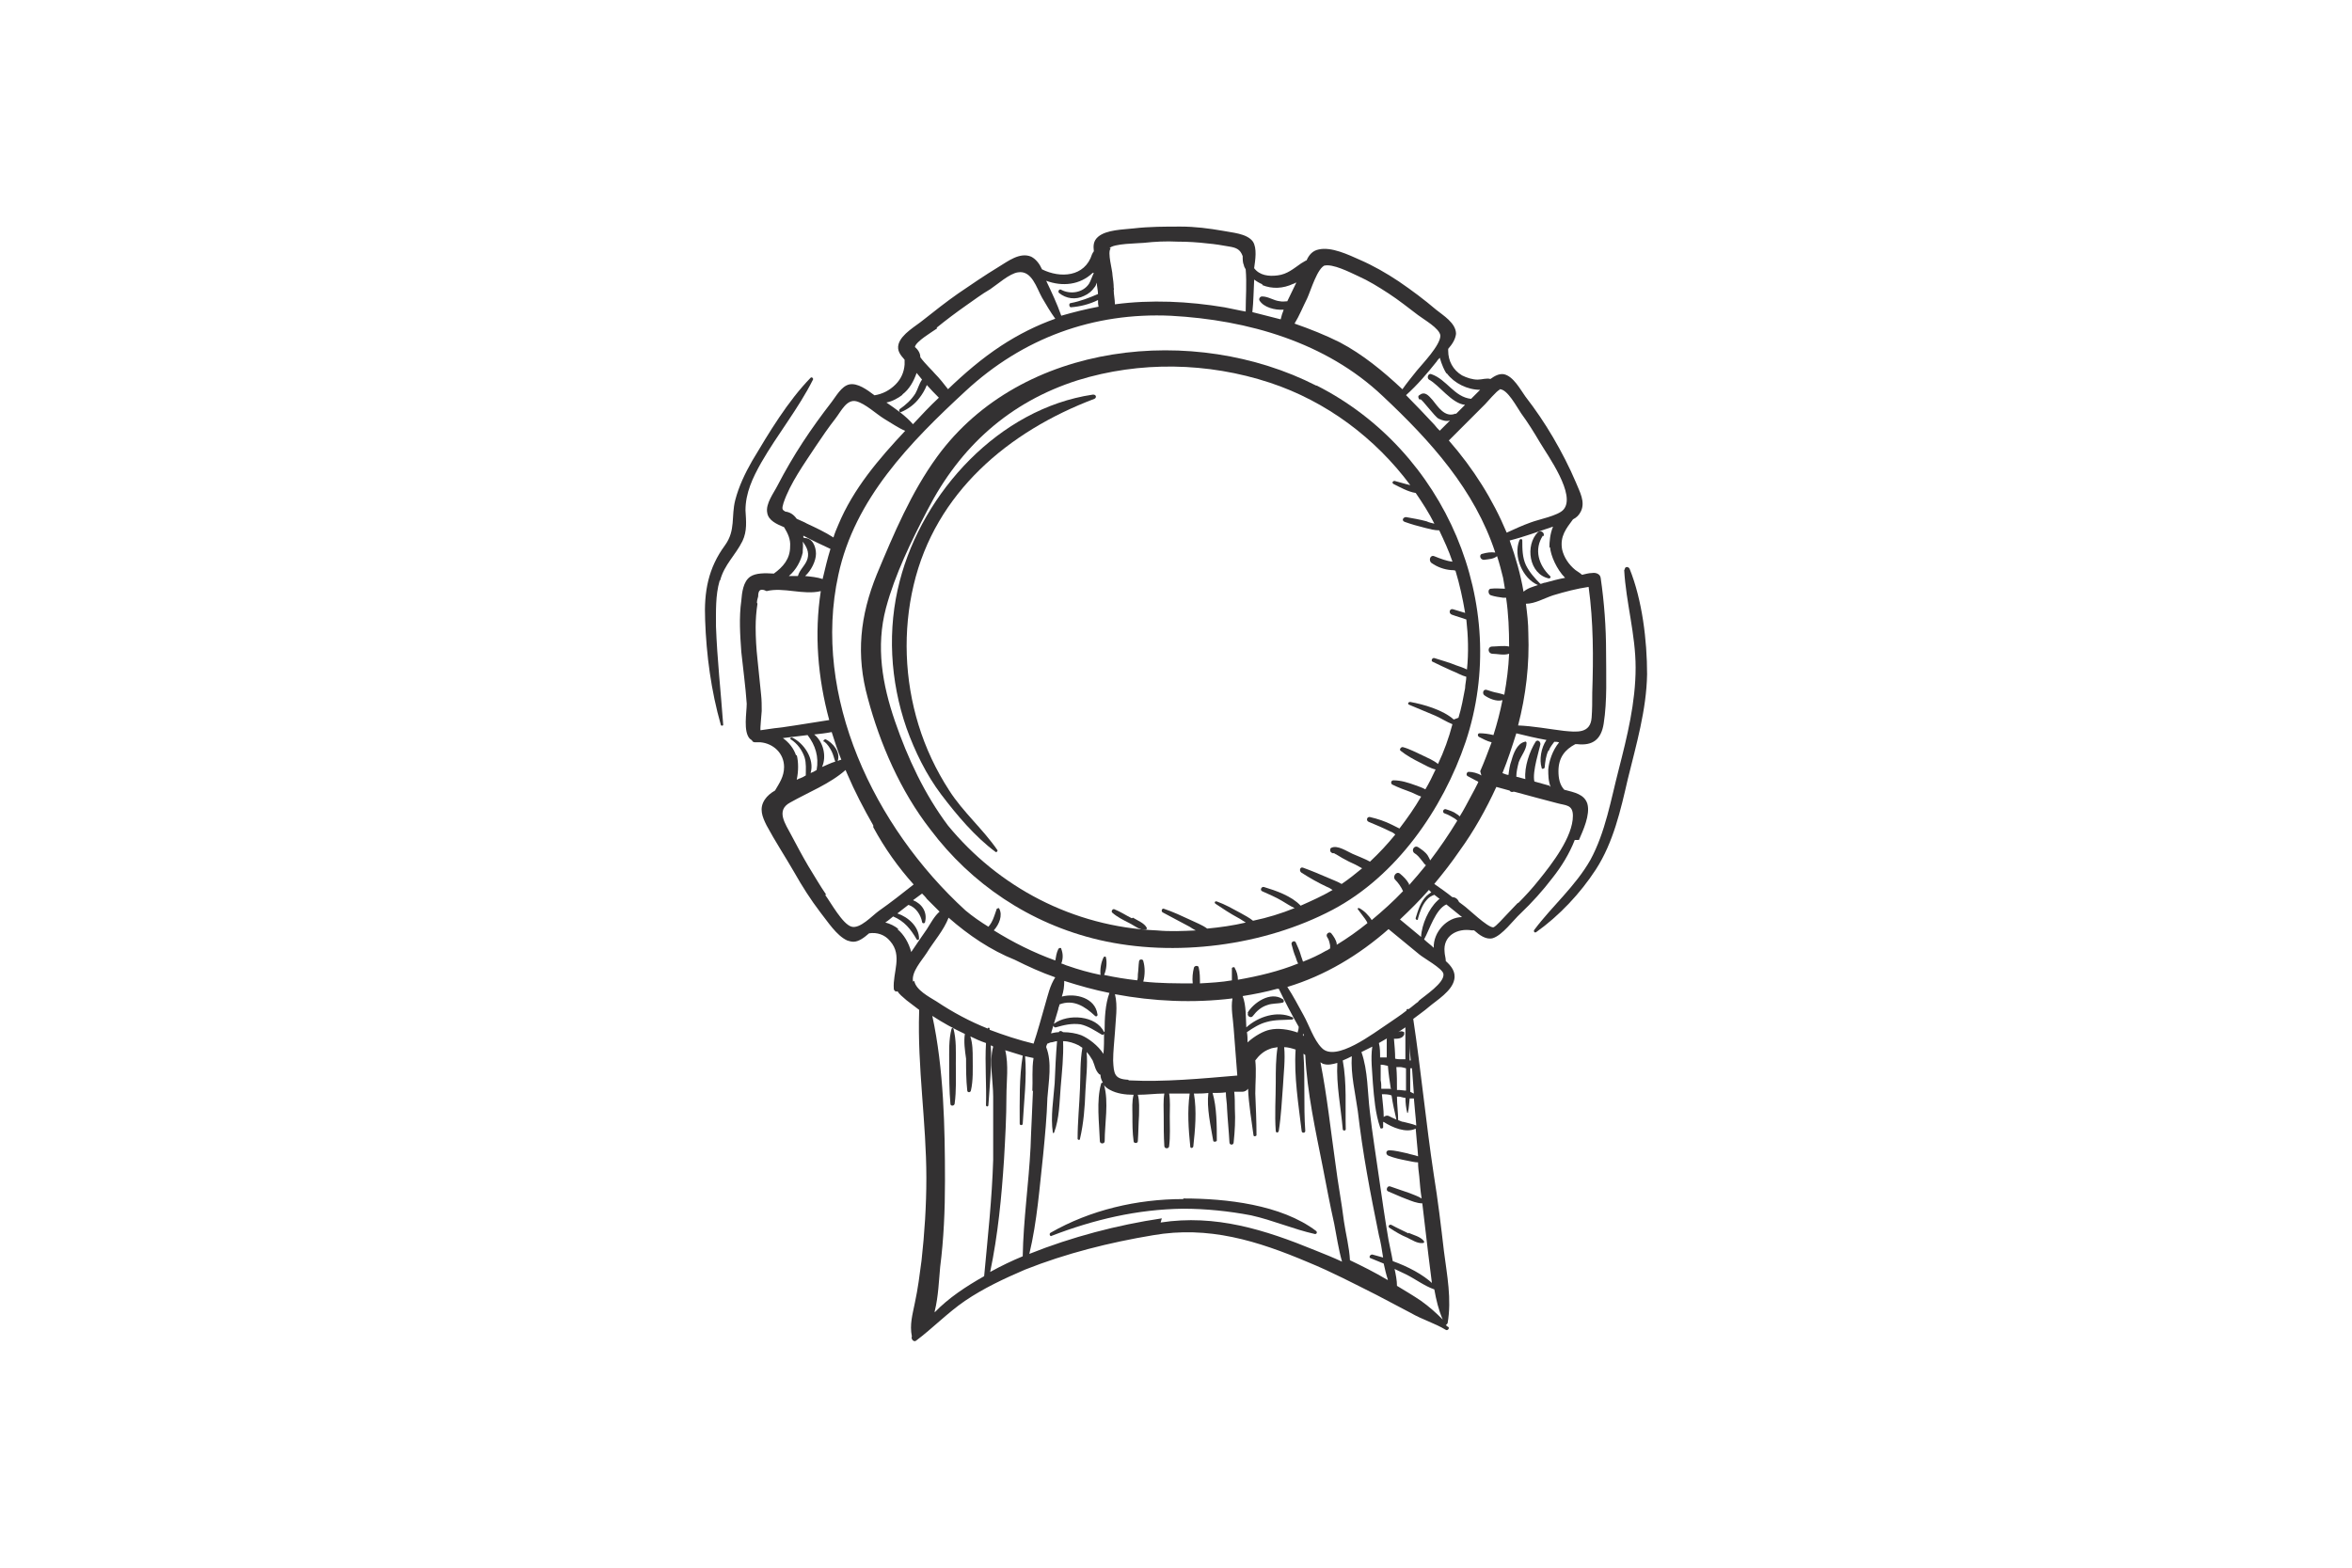 <?xml version="1.0" encoding="UTF-8"?><svg id="a" xmlns="http://www.w3.org/2000/svg" viewBox="0 0 648 432"><defs><style>.b{fill:#333132;}</style></defs><path class="b" d="M362.63,106.26c-33.54-17.1-81.19-12.29-104.44,19.59-7.14,9.8-11.95,21.25-16.6,32.38-4.65,11.46-5.81,22.25-2.49,34.2,3.32,12.45,8.97,25.57,17.27,36.2,11.12,14.78,27.23,25.9,46.49,30.39,20.76,4.82,45.33,1.66,64.26-8.3,17.6-9.3,30.39-27.73,36.69-46.33,12.62-37.86-5.65-80.2-41.01-98.13h-.17,0ZM400.49,198.25c-2.99-2.66-8.3-4.15-11.95-4.82-.66,0-.83.66-.17.83,2.32,1,4.82,1.99,7.14,2.99,1.49.66,2.99,1.66,4.65,2.32-1,3.82-2.32,7.47-3.98,10.96-1.16-1-2.82-1.66-4.15-2.32-1.83-.83-3.65-1.83-5.48-2.32-.5-.17-1.16.66-.66,1,1.66,1.33,3.49,2.32,5.48,3.32,1.33.66,2.66,1.49,4.15,1.83-.83,1.83-1.83,3.82-2.82,5.48-.83-.5-1.99-.83-2.82-1.16-1.83-.66-3.82-1.33-5.98-1.33-.66,0-.83.83-.33,1.16,1.66.83,3.49,1.49,5.31,2.16.83.33,1.66.83,2.66,1.16-1.83,3.15-3.82,5.98-5.98,8.8l-1.99-1c-1.99-1-3.98-1.66-6.14-2.16-.83-.17-1.16,1-.33,1.33,1.99.83,3.98,1.66,5.98,2.66.5.17,1,.5,1.33.83-2.16,2.66-4.48,5.15-6.97,7.47-1.49-.83-3.32-1.49-4.82-2.16s-4.15-2.49-5.81-1.66c-.17,0-.33.33-.33.5,0,.33,0,.5.17.66,0,0,.33.33.5.33h.33c.17,0,.5.33.66.33.5.33,1.16.66,1.66,1,1.16.66,2.49,1.33,3.65,1.83.66.33,1.16.66,1.83,1-1.83,1.49-3.65,2.99-5.65,4.32-1.16-.66-2.49-1.16-3.65-1.66-2.32-1-4.65-1.99-6.97-2.82-.83-.33-1.16.83-.5,1.33,2.32,1.49,4.65,2.82,7.14,3.98.5.17,1,.5,1.49.83-2.82,1.66-5.81,2.99-8.8,4.32-2.49-2.66-6.81-4.15-10.13-5.15-.66-.17-1.16.83-.5,1.16,1.83.83,3.82,1.66,5.48,2.66,1.16.66,2.32,1.49,3.49,1.99-3.65,1.49-7.47,2.66-11.46,3.49-1-.83-2.32-1.49-3.49-2.16-2.16-1.16-4.15-2.32-6.48-3.15-.5-.17-.83.33-.33.66,1.99,1.33,3.98,2.66,6.14,3.82.66.33,1.33.83,2.16,1.33-3.49.83-7.14,1.33-10.63,1.66-1.33-1-3.15-1.66-4.48-2.32-2.49-1.16-4.98-2.32-7.47-3.15-.5-.17-.83.66-.33,1,2.49,1.33,4.98,2.66,7.47,3.98.5.33,1,.66,1.66,1-3.65.17-7.14.33-10.63,0-23.41-1-43.83-12.12-57.62-28.89-6.48-8.63-11.12-18.6-14.61-28.73s-5.31-20.59-2.49-31.22c2.49-9.3,6.97-18.43,11.46-27.06,8.97-17.43,22.58-29.72,41.34-35.7,17.1-5.31,35.86-4.98,52.97.66,15.61,5.15,29.06,15.28,38.69,28.23-1.49-.33-2.99-.83-4.32-1.16-.5,0-.83.5-.33.83,1.66.83,3.98,2.16,6.14,2.49,1.83,2.66,3.65,5.48,5.15,8.47-.66-.17-1.49-.33-2.16-.66-1.83-.5-3.82-.83-5.65-1.16-.83,0-1.33,1-.33,1.33,1.83.66,3.65,1.16,5.65,1.66,1.33.33,2.49.66,3.82.66,1.33,2.82,2.66,5.65,3.65,8.63-1.66-.17-3.32-.83-4.98-1.49-1.16-.5-1.66,1.16-.83,1.83,1.66,1.16,3.49,1.83,5.48,1.99.33,0,.83,0,1.16.17,1.16,3.82,1.99,7.64,2.66,11.62-1.16-.33-2.16-.66-3.32-1-1-.33-1.33,1.16-.33,1.49,1.33.5,2.66.83,3.98,1.33.5,4.48.66,9.13.17,13.78-1-.5-1.99-.83-2.99-1.16-1.99-.83-3.98-1.33-5.98-1.99-.66-.17-1,.83-.5,1,1.66.83,3.49,1.66,5.31,2.49,1.33.5,2.66,1.33,3.98,1.66,0,1-.33,2.16-.33,3.15-.5,2.66-1,5.48-1.83,8.14l-1.33.5h0Z"/><path class="b" d="M435.02,231.46c1.16-2.66,3.15-6.97,2.32-9.96-.83-2.66-3.65-3.15-6.14-3.82h-.17c-1.33-1.33-1.66-3.32-1.66-5.15,0-3.82,1.83-5.98,4.65-7.47h.5c4.32.5,6.64-1.33,7.31-5.65,1-6.31.66-13.28.66-19.76,0-6.81-.5-13.62-1.49-20.42-.17-1.16-1.49-1.49-2.32-1.33-1,0-1.99.33-2.82.5-.5-.5-1.16-.83-1.83-1.33-1.83-1.49-3.15-3.49-3.65-5.65-.66-3.65,1.16-5.81,2.99-8.3,1-.5,1.66-1.16,2.16-2.16,1.33-2.66-.33-5.48-1.33-7.97-1.83-4.32-3.98-8.47-6.31-12.45s-4.82-7.64-7.64-11.29c-1.33-1.83-3.32-5.65-5.98-6.14-1.33-.17-2.49.5-3.65,1.33h0c-1-.33-2.32.17-3.49.17-1.49,0-2.99-.5-4.32-1.16-2.49-1.49-3.82-3.98-3.82-6.81v-.5c1.16-1.33,1.99-2.66,2.16-4.15,0-2.99-3.65-5.15-5.48-6.64-3.32-2.82-6.64-5.31-10.29-7.8-3.49-2.32-6.97-4.32-10.79-5.98-2.99-1.33-7.8-3.65-11.29-2.82-1.66.33-2.66,1.49-3.32,2.99-.5.17-.83.5-1.49.83-2.16,1.49-3.82,2.99-6.48,3.32-2.49.33-4.98,0-6.48-1.99.33-2.32.83-5.48-.33-7.31-1.66-2.32-5.98-2.49-8.3-2.99-3.82-.66-7.64-1.16-11.62-1.16-4.32,0-8.63,0-12.95.5-2.82.33-7.47.33-9.8,2.32-1.33,1.16-1.33,2.49-1.16,3.98-.17.17-.33.5-.5.83-1.99,6.31-8.8,6.64-13.78,4.15-.66-1.49-1.66-2.82-2.99-3.49-3.15-1.33-6.48,1.33-8.97,2.82-3.82,2.32-7.47,4.82-11.12,7.31-3.32,2.32-6.48,4.82-9.63,7.31-1.99,1.66-5.98,3.82-6.81,6.64-.5,1.83.5,2.99,1.66,4.32v1.33c-.17,2.16-1,3.98-2.49,5.48-1.66,1.66-3.65,2.66-5.81,2.99-1.99-1.49-4.65-3.49-6.97-2.99-2.16.5-3.65,3.32-4.82,4.82-2.82,3.65-5.48,7.31-7.97,11.12s-4.82,7.8-6.97,11.95c-1,1.99-3.32,4.98-2.82,7.47.33,2.16,2.66,3.15,4.65,3.98,1,1.66,1.83,3.32,1.66,5.31,0,3.49-1.99,5.65-4.48,7.47-2.49-.17-4.98-.17-6.48.83-1.99,1.33-2.32,4.48-2.49,6.64-.66,4.65-.33,9.46,0,14.11.5,4.82,1.16,9.46,1.49,14.28,0,2.49-1,7.64.83,9.63.17.17.5.33.66.5,0,.33.5.5.83.5h1.49c3.49.33,6.48,2.99,6.48,6.81,0,2.66-1.33,4.48-2.49,6.48-1.16.66-2.16,1.49-2.82,2.49-1.66,2.49-.66,4.82.5,7.14,2.32,4.32,5.15,8.63,7.64,12.95,2.16,3.82,4.48,7.47,7.14,10.96,1.99,2.49,4.48,6.48,7.47,7.8.5.17,1.16.33,1.66.33h0c1.49,0,2.99-1.16,4.32-2.32,2.16-.33,4.32.33,5.81,2.16,3.49,3.98.66,8.63,1,13.12,0,.5.66,1,1,.66h0c.5.83,1.33,1.49,2.49,2.49,1.16.83,2.32,1.83,3.49,2.66v.5c-.5,15.28,1.99,30.55,1.99,45.83,0,7.64-.5,15.28-1.33,22.75-.5,3.82-1,7.8-1.83,11.62-.66,3.32-1.49,5.98-.83,9.3h0c-.33.66.5,1.66,1.16,1.16,4.65-3.49,8.63-7.64,13.45-10.96,5.15-3.49,10.79-6.14,16.6-8.63,11.29-4.48,23.25-7.47,35.2-9.46,15.28-2.66,28.73,1.49,42.84,7.47,6.48,2.66,12.45,5.81,18.76,8.97,3.15,1.66,6.31,3.32,9.46,4.98,3.15,1.83,6.64,2.82,9.63,4.65.5.33,1.16-.5.66-.83-.17,0-.5-.33-.66-.5.17,0,.33-.33.5-.5,1.16-6.64-.17-13.28-1-19.76-.83-7.14-1.66-14.11-2.82-21.25-2.16-14.28-3.49-28.56-5.65-42.84,1.49-1.16,2.99-2.16,4.32-3.32,2.16-1.83,6.31-4.32,6.97-7.47.5-2.16-.83-3.82-2.32-5.15,0-.83-.33-1.83-.33-2.49-.5-4.48,3.49-6.64,7.47-5.98h.66c1.49,1.33,3.32,2.66,5.15,2.16,2.66-.83,5.65-4.98,7.64-6.81,3.15-2.99,6.14-6.31,8.8-9.8,2.49-3.15,4.65-6.64,6.14-10.46h1.16ZM426.89,216.51c-1.33-.33-2.82-.83-4.15-1.16-.66-2.66,1.49-9.13,1.66-10.29,0-.83-.83-1.33-1.33-.66-1.66,2.66-3.15,6.97-2.82,10.29-.83-.17-1.66-.5-2.49-.66,0-1.33.33-2.66.66-3.98.66-1.83,2.16-3.49,2.16-5.31,0-.33-.33-.5-.5-.33-2.16.5-3.15,3.32-3.65,5.15-.5,1.33-.66,2.66-.83,3.98-.5,0-1.16-.33-1.66-.5,1.49-3.65,2.66-7.31,3.82-10.96,2.66.66,5.48,1.33,8.3,1.83-1.49,2.16-1.99,5.48-1.33,7.64,0,.5.66.33.83,0,.17-1.66.33-3.15,1-4.65.17,0,.33-.33.33-.5.33-.66.83-1.33,1.33-1.99.5,0,.83,0,1.33.17-1.83,2.16-2.82,5.31-2.99,7.47,0,1.49,0,3.15.66,4.82l-.33-.33h0ZM408.13,213.69c-1-.66-2.49-1-3.49-1-.5,0-.83.83-.33,1.16.83.5,1.66.83,2.49,1.33.17,0,.33.17.5.33-.66,1.33-1.33,2.66-1.99,3.82-1,1.83-1.99,3.82-3.15,5.65-.33-.33-.5-.5-.83-.66-.83-.66-1.99-1-2.99-1.33-.83-.17-1,1-.33,1.16,1,.33,1.83.83,2.66,1.33.33.17.66.5.83.66-2.32,3.82-4.82,7.47-7.47,10.96-.17-.5-.5-1-.66-1.33-.66-1-1.66-1.66-2.66-2.32-1.16-.66-1.99,1-1,1.66.83.5,1.33,1.16,1.99,1.99.33.33.66,1,1.16,1.33-1.49,1.83-2.99,3.65-4.65,5.48v-.33c-.66-1.16-1.49-1.99-2.49-2.82s-2.16.83-1.33,1.66,1.66,1.99,2.16,3.15h0c-2.66,2.82-5.65,5.48-8.63,7.97-.83-1.33-2.16-2.66-3.49-3.32-.33,0-.5.17-.33.33.66.83,1.33,1.83,1.99,2.66.17.33.5.66.66,1.16-2.66,2.16-5.48,4.15-8.47,5.98v-.33c-.17-1-.83-1.99-1.49-2.82-.5-.66-1.66.17-1.16,1,.5.66.66,1.49.83,2.32v.83c-.33.17-.66.5-1.16.66-1.99,1.16-4.15,2.16-6.31,2.99-.17-.66-.5-1.33-.66-1.99-.33-1.16-.83-2.16-1.33-3.32-.33-.66-1.33-.17-1.16.5.33,1.33.66,2.49,1.16,3.65.17.5.33,1.16.66,1.66-5.31,2.16-10.96,3.49-16.6,4.48,0-1.16-.33-2.32-.83-3.15,0-.5-.83-.33-.83,0v3.32c-2.82.5-5.81.66-8.8.83,0-1.49,0-2.99-.33-4.32,0-.66-1.16-.66-1.33,0-.33,1.33-.5,2.82-.33,4.32-4.65,0-9.13,0-13.62-.5.5-1.83.5-3.98,0-5.65,0-.5-1-.66-1.16,0-.17,1.16-.17,2.49-.33,3.65,0,.5,0,1.16-.17,1.66-2.99-.33-6.14-.83-9.13-1.49.66-1.49.83-3.49.5-4.82,0-.33-.5-.33-.66,0-.66,1.33-1,3.15-.83,4.82-3.15-.66-6.14-1.49-8.97-2.49-.66-.17-1.16-.5-1.83-.66.5-1.33.5-2.66,0-3.98,0-.5-.66-.33-.83,0-.5,1-.66,2.16-.83,3.15h0c-5.98-2.16-11.62-4.98-16.94-8.3,1.49-1.66,2.49-4.15,1.49-5.98,0-.33-.5,0-.66,0-.5,1.33-.83,2.66-1.49,3.82-.33.5-.5.83-.83,1.16-2.16-1.33-4.32-2.82-6.31-4.48-25.24-23.08-42.34-59.11-35.03-92.48,4.48-20.92,19.76-36.53,35.03-50.64,15.77-14.61,35.2-21.75,56.62-20.76,21.25,1.16,42.67,7.31,58.28,22.08,13.28,12.45,25.4,25.9,31.05,43.17-1.16-.17-2.32,0-3.49.33-1.16.17-.66,1.83.5,1.66s2.49-.17,3.49-1c.66,1.99,1.16,3.98,1.66,5.98.17,1,.33,1.99.5,2.99h-.17c-1.16,0-2.32-.17-3.65,0-1,0-.83,1.66,0,1.83,1,.33,2.16.5,3.32.66h.83c.66,4.48.83,8.97.83,13.45-1.49-.33-3.32,0-4.65,0s-1.33,1.83,0,1.99c1.33,0,3.15.5,4.65,0-.17,3.82-.66,7.64-1.33,11.29-.5-.17-1.16-.33-1.83-.5-1-.17-1.99-.5-2.99-.83s-1.33,1-.66,1.49c1.16.83,3.32,1.83,4.98,1.33-.66,3.32-1.49,6.48-2.49,9.63-1.33-.33-2.66-.5-3.82-.5-.5,0-.66.66-.17,1,1,.5,2.16,1.16,3.49,1.49-1,2.66-1.99,5.31-3.15,7.97l.33,1.16h0ZM390.69,253.04c.5-1.83,1.16-3.65,2.32-4.98.66-.83,1.33-1.16,2.16-1.49.5.33,1,.83,1.49,1.16-.17,0-.5.33-.66.5-2.32,2.16-4.32,6.48-4.48,9.96-1.99-1.66-3.98-3.32-5.81-4.82,2.82-2.66,5.48-5.31,7.97-8.14l.66.66c-.5.33-1,.66-1.33,1-1.66,1.66-2.32,3.98-2.99,6.14,0,.5.66.66.66.17v-.17h0ZM357.65,284.59c-2.66-1-5.65-1.33-7.8-.83-1.66.33-4.15,1.66-6.14,3.49,0-1,0-1.83-.17-2.82,1.66-1.16,3.49-2.32,5.48-2.82,2.32-.66,4.65-.5,6.97-.66.33,0,.5-.5,0-.66-4.15-1.83-9.3-.17-12.62,2.82-.17-2.82,0-5.98-1-8.63,3.15-.5,6.48-1.16,9.46-1.99h.5c1.66,3.49,3.49,6.97,5.48,10.46,0,.5-.17,1.16-.33,1.66h.17ZM359.14,284.92v.17s0,.33.17.33h-.33v-.5h.17,0ZM344.37,294.55v-.66h0v.83-.17ZM310.83,297.54c-3.82-.17-3.98-1.66-4.15-5.31,0-2.49.33-5.31.5-7.8.17-3.49.83-7.14,0-10.46,10.63,1.99,21.59,2.49,32.38,1.16-.5,2.66.17,5.65.33,8.3.33,4.32.66,8.63,1,12.95-9.8.83-20.09,1.83-29.89,1.33l-.17-.17ZM304.18,284.42h0c-2.16-4.65-9.96-5.15-13.78-2.32-.5.33,0,1.16.5,1,2.32-.66,4.32-1.16,6.81-.83,2.16.5,3.82,1.66,5.81,2.82.33.17.66,0,.66-.33,0,1.99,0,3.82-.17,5.65h0c-1.49-2.32-4.15-4.32-6.14-5.15-1.33-.5-3.15-.83-4.98-.83-.33-.33-1-.5-1.16,0-.66,0-1.49.17-2.16.33.66-2.16,1.33-4.48,1.99-6.64,0-.5.33-.83.33-1.33,3.82-1.49,6.97.5,9.8,3.15.33.33.83,0,.66-.5-.66-4.48-5.98-5.81-9.8-4.82.5-1.49.66-2.82.66-4.32,4.15,1.33,8.3,2.49,12.45,3.32-1.16,3.15-1.33,6.97-1.33,10.63l-.17.17h0ZM284.59,300.53c-.17,5.15-.5,10.46-.66,15.61-.5,9.96-1.99,20.09-2.16,30.05-2.82,1.16-5.98,2.66-8.97,4.32,2.16-10.29,3.15-20.76,3.82-31.05.33-5.81.66-11.62.66-17.43,0-3.98.66-8.63-.33-12.62,1.66.5,3.15,1,4.82,1.49-1,6.14-.83,12.62-.83,18.76,0,.5.83.5.83,0,.33-6.14,1.16-12.45.66-18.6.83.17,1.49.33,2.32.5-.5,2.99-.17,6.14-.33,9.13l.17-.17ZM227.14,204.39c.83.66,1.49,1.66,1.99,2.66s.66,1.99,1,2.82h0c-1.16.33-2.49,1-3.65,1.49,1.33-2.99.33-6.97-2.16-8.97,1.66-.17,3.15-.33,4.82-.66.83,2.66,1.66,5.15,2.66,7.64-.33,0-.66.17-1,.33.83-2.49-1.33-4.98-3.32-5.98-.33,0-.83.33-.5.66h.17ZM221.5,148.11h-.17v-.5c2.49,1.33,4.98,2.49,7.47,3.65-.83,2.66-1.49,5.48-2.16,8.3-1.49-.5-3.15-.66-4.82-.83,1.66-1.49,2.99-4.15,2.99-6.14s-1-4.48-3.32-4.32v-.17ZM438.68,191.11c0,2.16,0,4.48-.17,6.64-.33,4.48-4.15,3.98-7.64,3.65-4.15-.5-8.47-1.33-12.62-1.49,2.16-8.3,3.15-16.77,2.82-25.4,0-2.82-.33-5.48-.66-8.14,2.49,0,4.98-1.49,7.47-2.32,3.32-1,6.48-1.83,9.8-2.32,1.33,9.63,1.33,19.43,1,29.22v.17ZM427.05,150.76c.17,2.32,1.83,6.14,4.15,8.47-1.83.33-3.65.83-5.48,1.33-.5,0-.83.33-1.33.33h0c-1.49-1.49-2.99-3.15-3.98-5.15-1-2.16-1-4.48-1-6.81,0-.5-.66-.5-.83,0-1.66,4.32.83,10.46,5.15,12.29-1.49.5-2.82.83-3.98,1.83-.83-4.82-2.16-9.46-3.82-14.11,3.98-1,7.97-2.49,11.95-3.82h0c-.83,1.99-1,4.15-1,5.81l.17-.17h0ZM413.11,107.26c2.16-.17,4.82,4.98,5.98,6.64,1.83,2.49,3.49,5.15,5.15,7.97,2.16,3.65,10.13,14.61,6.48,18.6-1.49,1.66-6.81,2.66-8.97,3.49-2.32.83-4.48,1.83-6.64,2.82-3.82-9.13-9.13-17.6-15.94-25.4,2.16-2.16,4.48-4.48,6.64-6.64,1.16-1.16,2.16-2.16,3.32-3.32.5-.5,3.32-3.82,3.98-3.98,0,0,0-.17,0-.17ZM398.66,102.94c1.99,2.66,5.65,4.48,9.13,4.48-.17.17-.33.33-.5.5-.66.66-1.33,1.33-1.99,1.99-4.65-.5-6.64-5.31-10.96-6.81-.83-.33-1.33,1-.66,1.49,2.82,1.49,6.31,6.64,9.96,6.97l-2.49,2.49s-.17-.17-.33,0c-2.82,1-4.65-1.99-6.14-3.82-1.16-1.33-2.16-2.49-3.65-1.33-.33.17-.33.5-.17.83,0,0,0,.17.17.33h.33c.33-.17,3.98,4.82,4.98,5.31s2.16.83,3.15.5c-1,1-1.83,1.83-2.82,2.82-.5-.5-1-1-1.49-1.66-2.49-2.66-5.15-5.48-7.8-8.14,3.15-2.82,5.81-5.98,8.47-9.3.17-.33.5-.66.83-1,.5,1.83,1.33,3.65,1.83,4.32h.17ZM364.79,73.22c2.32-.66,7.14,1.83,9.3,2.82,2.99,1.33,5.65,2.99,8.47,4.82,2.82,1.83,5.48,3.98,8.14,5.98,1.49,1.16,5.98,3.65,6.14,5.65,0,2.66-4.98,7.8-6.48,9.63-1.33,1.66-2.82,3.49-3.98,5.15-5.31-4.98-10.96-9.63-17.27-12.95-3.98-1.99-8.14-3.65-12.45-5.15,1.33-2.16,2.32-4.65,3.49-6.97,1-2.16,2.82-8.47,4.98-9.13l-.33.17h0ZM347.69,78.53c2.82,1.16,5.81,1,8.63-.33.33,0,.5-.33.83-.33-.83,1.66-1.66,3.49-2.49,5.15-.66,0-1.33.17-1.99,0-1.83-.17-3.15-1.33-4.98-1.33-.5,0-1,.66-.66,1.16,1.16,1.83,4.15,2.66,6.64,2.49-.33.83-.66,1.83-.83,2.66-2.66-.66-5.15-1.33-7.8-1.99.33-2.99.33-5.98.5-8.97.66.5,1.49,1,2.32,1.33,0,0-.17.17-.17.17ZM305.68,68.41c1-1.33,7.97-1.33,9.46-1.49,2.99-.33,6.14-.5,9.3-.33,2.82,0,5.48.17,8.3.5,1.99.17,3.98.5,5.81.83,2.16.33,3.15.83,3.82,2.66,0,.83,0,1.83.33,2.49,0,.33.33.83.5,1.16.33,3.82,0,7.8,0,11.62-1.99-.33-3.98-.83-5.81-1.16-9.96-1.66-20.26-2.16-30.22-.83,0-1.33-.33-2.66-.33-3.98h0c.17-.17,0-.5,0-.5,0-1.16-.17-2.32-.33-3.49,0-1.49-1.49-6.31-.5-7.47h-.33ZM301.36,75.21c-.5,1-.83,2.16-1.33,2.99-1.66,2.49-5.15,2.99-7.64,1.66-.5-.33-1,.33-.66.83,1.99,1.66,4.65,1.99,6.97.83,1.16-.5,2.16-1.33,2.82-2.32.33-.33.5-.83.66-1.33,0,1,.33,2.16.33,3.15-2.32,1-4.82,1.99-7.47,2.49-.66,0-.5,1.16,0,1.16,2.49-.17,5.15-.83,7.47-1.99,0,.66,0,1.16.17,1.83-3.49.66-6.81,1.49-10.29,2.49-1.16-3.32-2.66-6.48-4.15-9.63,4.48,1.66,9.3,1.16,12.79-2.16h.33ZM258.03,90.32c2.66-2.16,5.31-4.15,8.14-6.14,2.16-1.49,4.32-3.15,6.64-4.48,1.99-1.33,5.31-4.32,7.64-4.65,3.82-.66,5.15,4.32,6.64,6.97,1.16,1.99,2.32,3.98,3.65,5.81-5.15,1.83-10.13,4.32-14.94,7.47-5.31,3.49-10.13,7.64-14.61,11.95-1.16-1.49-2.32-2.99-3.65-4.32-.5-.66-2.66-2.66-3.98-4.48,0-1-.5-1.99-1.49-2.82h0c.17-1.49,4.98-4.32,6.14-5.15l-.17-.17h0ZM248.56,108.75c1.99-1.49,3.15-3.65,3.98-5.98.5.66,1,1.16,1.49,1.83-.83,1.16-1.16,2.66-1.83,3.82-1.16,1.83-2.66,3.15-4.32,4.32-.33.33,0,1,.33.83,1.99-.83,3.82-2.16,5.15-3.98.66-.83,1.49-2.16,1.99-3.49,1,1.16,2.16,2.32,3.32,3.49-2.49,2.32-4.82,4.82-7.14,7.31-1.99-2.32-4.65-4.15-7.31-5.98,1.66-.33,3.15-1.16,4.48-2.16h-.17,0ZM215.85,138.64c1.83-5.48,5.81-10.96,8.97-15.77,1.66-2.49,3.49-5.15,5.31-7.47,1.66-2.16,3.15-5.48,5.81-4.82,2.49.66,5.48,3.49,7.64,4.82,1.99,1.16,3.82,2.49,5.81,3.32-7.31,7.8-14.28,15.94-18.43,25.9-.5,1.16-1,2.32-1.33,3.49-2.32-1.49-4.82-2.66-7.31-3.82-.83-.5-1.83-.83-2.82-1.33-.83-1.16-1.83-1.83-3.15-1.99-.83-.5-1-.66-.5-2.32ZM221.16,151.92c0-.66.17-1.66,0-2.66,1,1.33,1.83,2.82,1.33,4.65-.5,1.83-2.16,2.99-2.66,4.82h-2.49c1.99-1.66,3.32-4.15,3.82-6.48v-.33ZM208.55,166.04c0-.5.17-1.16.33-1.66,0-1.83.66-2.32,2.32-1.49,4.65-1.16,10.13,1.16,14.94,0-1.83,11.79-.83,23.91,2.32,35.53-3.15.5-6.31,1-9.46,1.49-1.49.17-2.99.5-4.65.66-.5,0-4.65.66-4.82.66-.17-.17.33-4.82.33-5.31,0-1.49,0-2.99-.17-4.48-.33-3.32-.66-6.48-1-9.8-.33-2.99-.5-5.98-.5-8.8,0-2.16.17-4.32.5-6.48l-.17-.33h0ZM219.34,208.21c-.66-1.99-1.99-3.65-3.65-4.82,2.32-.33,4.48-.5,6.81-.83,2.16,2.82,3.15,5.98,2.49,9.63-.5.33-1.16.66-1.66.83,1.16-3.82-1.83-8.3-5.15-9.8-.33,0-.66.33-.33.5,1.83,1.16,3.15,2.99,3.82,4.98.5,1.66.33,3.32.33,4.98-.5.33-1.16.66-1.66.83-.33,0-.5.33-.83.33.5-2.32.5-4.82,0-6.81l-.17.17h0ZM227.64,246.57c-1.83-2.66-3.32-5.31-4.98-7.97-1.66-2.82-3.15-5.65-4.65-8.47-1.66-3.15-4.32-6.81-.33-8.97,4.98-2.82,10.96-5.15,15.28-8.97.17.33.33.83.5,1.16,1.99,4.65,4.48,9.46,7.14,14.11v.5c3.15,5.81,6.81,10.96,11.12,15.77-3.15,2.49-6.31,4.98-9.63,7.31-1.83,1.33-5.15,4.98-7.47,4.32-2.49-.66-5.81-6.81-7.31-8.8h.33ZM247.56,256.03c-1-.83-2.32-1.49-3.65-1.83.83-.5,1.49-1.16,2.16-1.66,3.15,1.33,4.82,3.49,6.48,6.31.17.33.66.17.66-.17,0-3.32-2.99-5.98-5.98-6.97,1-.83,1.99-1.49,2.99-2.32h.17c1.99.66,3.32,2.82,3.65,4.65,0,.5.83.5.83,0,.66-2.66-.83-4.98-3.32-5.98.83-.66,1.66-1.16,2.49-1.83.5.5,1,1,1.33,1.49l3.49,3.49c-1.49,1.33-2.32,2.99-3.49,4.82-1.49,2.16-2.99,4.32-4.32,6.31-.66-2.49-1.99-4.82-3.82-6.31h.33ZM251.55,270.48c-.5-2.66,2.32-5.65,3.82-7.97,1.83-2.99,4.65-6.14,5.98-9.63,5.48,4.82,11.62,8.97,18.26,11.62,3.65,1.83,7.31,3.49,11.12,4.82-1.49,2.32-1.99,4.82-2.82,7.64-1,3.49-1.99,7.14-3.15,10.63-4.15-1-8.14-2.32-12.12-3.82v-.33c0-.33-.5-.33-.5,0h0c-4.98-1.99-9.63-4.48-14.11-7.47-2.16-1.33-5.65-3.15-6.14-5.65l-.33.17h0ZM257.53,361.3c1-3.98,1.16-8.63,1.49-12.12,1-7.8,1.33-15.77,1.33-23.74,0-14.78-.33-30.88-3.49-45.5,2.82,1.83,5.81,3.49,8.97,4.98-.33,2.16,0,4.48.33,6.81,0,2.82,0,5.81.33,8.8,0,.5.83.66,1,0,.66-2.82.5-5.98.5-8.8,0-1.99,0-4.15-.66-6.14,1.33.66,2.82,1.33,4.32,1.83-.33,5.65.17,11.46,0,17.1,0,.5.66.5.66,0,.33-5.15,1-11.12.66-16.44.17,0,.5.17.66.33-1.16,4.32,0,9.46,0,13.78v17.43c-.33,10.79-1.49,21.25-2.49,32.05-4.98,2.82-9.8,5.98-13.62,9.96v-.33h0ZM320.12,335.73c-12.29,1.83-24.91,5.15-36.53,9.8,2.16-8.97,2.82-18.43,3.82-27.4.5-5.15,1-10.46,1.16-15.61.33-4.48,1.33-9.8-.33-13.95h0c0-.33.17-.66.33-1,.33,0,.66-.33,1-.33.5,0,1.16-.33,1.66-.33-.33,3.82-.5,7.8-.66,11.62-.33,4.48-1.16,9.13-.5,13.62,0,.17.33,0,.33,0,1.49-3.98,1.49-8.47,1.83-12.62s.83-8.47.66-12.62c1.49,0,2.99.5,4.32,1.16.33.17.66.5,1,.66-.66,3.65-.5,7.47-.66,11.12-.17,4.65-.66,9.3-.66,13.95,0,.33.66.5.66,0,1-4.32,1.33-8.63,1.49-13.12.17-3.49.66-7.31.33-10.79.66.66,1.16,1.49,1.66,2.32.66,1.49.66,2.66,1.83,3.82,0,0,.17,0,.33.17,0,.83.33,1.49.66,2.16-.17,0-.5,0-.5.33-1.33,4.65-.5,10.79-.33,15.77,0,.83,1.33.83,1.33,0,0-4.82,1.16-10.79-.17-15.44.33.5,1,1,1.66,1.33,1.83,1,4.15,1.33,6.48,1.33-.5,1.83-.33,3.82-.33,5.65,0,2.32,0,4.82.33,7.14,0,.66,1.16.66,1.16,0,.17-2.32.17-4.82.33-7.14,0-1.83.17-3.82-.33-5.65,2.49,0,4.98-.33,6.97-.33h.33c-.33,1.99-.17,4.15-.17,6.31,0,2.66,0,5.48.17,8.14,0,.83,1.33.83,1.33,0,.33-2.66.17-5.48.17-8.14,0-2.16.17-4.32-.17-6.31h5.65c-.66,4.82-.33,9.8.17,14.61,0,.5.66.5.83,0,.5-4.65,1-9.8.17-14.61,1.33,0,2.66,0,3.98-.17-.5,4.15.66,9.13,1.33,13.12,0,.5,1,.33,1,0,0-4.15,0-9.13-1.16-13.12,1.16,0,2.49,0,3.65-.17,0,1.49.33,2.99.33,4.48.17,3.15.5,6.31.66,9.3,0,.83,1.16.83,1.16,0,.33-3.15.5-6.14.33-9.3,0-1.49,0-3.15-.17-4.65h2.32c.5,0,1.16-.33,1.49-.83.17,4.32,1,8.97,1.49,12.79,0,.5.83.33.83,0,0-3.82-.17-7.64-.33-11.46,0-2.99.33-6.14,0-9.13,1-1.33,2.16-2.49,3.98-3.15.66-.33,1.49-.33,2.16-.5-.5,3.15-.5,6.48-.5,9.63,0,4.48-.33,8.97,0,13.45,0,.5.66.66.83,0,.66-4.15.83-8.3,1.16-12.45.17-3.49.66-7.14.33-10.63,1,0,2.16.33,3.15.66-.5,7.31.83,15.44,1.66,22.42,0,.66,1,.66,1,0-.5-6.97,0-14.11-.5-21.25,0,0,.33.17.5.33h0c.5,10.29,2.82,20.76,4.82,30.88,1,5.15,1.99,10.46,3.15,15.61.66,3.32,1.16,6.97,2.16,10.46-2.49-1.16-4.98-2.16-7.47-3.15-13.78-5.65-27.4-9.96-42.51-7.64l.33-1.16h0ZM371.93,347.35c-.17-3.65-1.16-7.31-1.66-10.79-.66-5.31-1.66-10.46-2.32-15.77-1.33-9.3-2.32-18.76-4.15-28.06.33.17.66.5,1,.5,1.16.33,2.49,0,3.65-.33-.33,5.98,1,12.45,1.49,18.26,0,.5.83.5.83,0-.17-5.98.33-12.79-.83-18.93.83-.33,1.83-.83,2.49-1.16-.33,4.98,1,10.29,1.66,15.11.66,5.65,1.49,11.29,2.49,16.94,1,5.81,2.16,11.46,3.32,17.27.5,1.83.83,3.98,1.16,6.14-1-.33-1.99-.5-2.99-.83-.66,0-1,.83-.5,1,1.16.5,2.49,1,3.65,1.49.33,1.49.66,2.99,1.16,4.48h-.17c-3.32-1.99-6.97-3.82-10.46-5.48l.17.17h0ZM391.52,358.48c-2.16-1.49-4.48-2.82-6.64-4.15,0-1.49-.33-3.15-.66-4.65,1,.5,2.16,1,3.15,1.49,2.66,1.33,4.98,3.15,7.8,4.15.5,2.82,1.16,5.65,2.32,8.3-1.83-1.83-3.65-3.49-5.98-5.15h0ZM394.84,353.83c-2.82-2.66-6.97-4.82-11.12-6.31-.33-1.99-.83-3.98-1.16-5.81-1-5.81-1.83-11.62-2.66-17.43-.83-5.98-1.83-11.95-2.49-17.93-.66-5.31-.5-11.29-2.32-16.44,1-.5,1.99-1,2.99-1.49-.5,3.32,0,6.81.17,10.13.33,3.98.66,8.3,1.99,12.12,0,.5.83.33.83,0v-1.49h.17c2.32,1.49,6.14,3.15,8.8,1.83.17,2.49.5,5.15.66,7.64-.83-.33-1.99-.5-2.99-.83-1.66-.33-3.32-.83-4.98-.83-1,0-1,1.16-.17,1.49,1.66.66,3.32,1,4.98,1.33,1,.17,2.16.5,3.15.5,0,1.33.17,2.49.33,3.82.17,1.99.33,4.15.66,6.14-1-.66-2.16-1-3.32-1.49-1.83-.66-3.49-1.16-5.31-1.83-.83-.33-1.33,1-.66,1.33,1.66.66,3.32,1.49,5.15,2.16,1.33.5,2.82,1.16,4.32,1.16.5,4.65,1.16,9.46,1.66,14.11.33,2.66.66,5.31,1,7.97l.33.17h0ZM388.7,292.23h-.33v-4.65c0,1.66.17,3.15.33,4.82v-.17h0ZM381.23,307.84c0-2.16-.33-4.15-.5-6.31.83,0,1.83,0,2.66.33.33,2.32.83,4.48,1.33,6.64-.83-.33-1.49-.66-2.16-1-.5-.17-.83,0-1.16.17l-.17.17ZM389.53,301.36c-.33-.17-.66-.33-1-.5v-6.48h.5c.17,2.32.33,4.65.5,6.97ZM387.2,300.53c-.5,0-1.16-.17-1.66-.17h-.66c0-2.16,0-4.15-.17-6.31h1c.5,0,1,.17,1.66.33v6.14h-.17ZM383.05,300.03h-2.49c0-.83,0-1.66-.17-2.32v-4.32c.66,0,1.33.17,1.99.33.17,2.16.5,4.32.83,6.48l-.17-.17h0ZM385.21,308.83c0-2.16-.33-4.48-.33-6.64h.5c.5,0,1.16.33,1.83.33,0,1.33.17,2.82.5,4.15h.17c.33-1.33.33-2.66.5-3.98h1.16c.17,2.49.5,4.98.66,7.47-1.16-.5-2.32-.66-3.49-1-.5,0-1-.33-1.49-.5v.17h0ZM387.2,291.9h-1.16c-.5,0-1,0-1.66-.17,0-1.83-.17-3.65-.33-5.48,1,0,2.32,0,2.82-1.16v-.66c-.5-.33-1.16-.33-1.66,0,.66-.5,1.33-.83,1.99-1.33v8.97-.17h0ZM382.06,286.25v5.15h-1.83c0-1.33,0-2.66-.33-3.98.83-.5,1.49-.83,2.32-1.33l-.17.17h0ZM390.86,275.96c-1,.66-1.83,1.49-2.82,2.16,0-.17-.5,0-.5,0v.33c-1.66,1.33-3.49,2.49-5.15,3.65-3.82,2.49-14.45,10.79-18.26,6.64-2.16-2.16-3.49-6.31-4.98-8.97-1.49-2.66-2.82-5.31-4.48-7.8,10.46-3.15,19.76-8.8,27.89-15.94h0c2.82,2.32,5.65,4.65,8.47,6.97,1.16,1,6.31,3.82,6.64,5.31.5,2.49-5.31,6.14-6.97,7.64h.17ZM395.01,261.18c-.83-.83-1.83-1.49-2.66-2.32,1.49-2.66,3.15-8.3,6.14-9.63,1.49,1.16,2.82,2.32,4.32,3.49-4.15,0-7.97,4.15-7.8,8.47h0ZM418.25,248.73c-1.16,1.16-2.16,2.32-3.32,3.49-.5.5-2.82,3.15-3.49,3.32-1.49.17-7.14-5.31-8.14-5.98-.5-.33-.83-.66-1.33-1-.33-.83-1-1.33-1.83-1.33-1.66-1.33-3.32-2.49-4.98-3.65,2.49-2.99,4.82-5.98,6.97-9.13,3.98-5.48,7.31-11.46,10.13-17.6,1.16.33,2.49.66,3.65,1,.17.33.66.5,1,.33h.33c1.99.5,4.15,1.16,6.14,1.66,1.83.5,3.82,1,5.65,1.49,2.32.66,4.32.33,4.32,3.49,0,5.81-5.81,13.28-9.3,17.6-1.83,2.32-3.82,4.48-5.81,6.48v-.17h0Z"/><path class="b" d="M311.82,253.04c-1.66-.83-3.15-1.83-4.82-2.49-.5-.17-1,.66-.5,1,1.33,1.16,2.99,1.99,4.65,2.82,1.33.66,2.82,1.99,4.48,1.83.17,0,.33-.17.33-.5-.66-1.33-2.49-1.99-3.82-2.82l-.33.17h0Z"/><path class="b" d="M262.18,283.43c-.83,3.15-.66,6.31-.66,9.63,0,3.65,0,7.47.33,11.12,0,.66,1,.66,1.16,0,.5-3.65.33-7.47.33-11.12,0-3.32.17-6.48-.66-9.63,0-.17-.33-.17-.5,0Z"/><path class="b" d="M388.04,339.88c-1.66-.83-3.15-1.49-4.65-2.32-.66-.33-1.16.5-.5.83,1.49,1,3.15,1.99,4.82,2.66,1.33.66,2.82,1.66,4.32,1.49.33,0,.5-.33.17-.66-1-1.16-2.66-1.49-4.15-2.16v.17h0Z"/><path class="b" d="M325.94,330.42c-12.62,0-25.57,2.99-36.53,9.3-.5.33,0,1.16.33.83,11.62-4.48,23.58-7.31,36.2-7.47,6.31,0,12.62.66,18.76,1.83,5.98,1.33,11.62,3.82,17.6,5.15.5,0,.66-.5.33-.83-9.63-7.31-24.91-8.97-36.53-8.97l-.17.17h0Z"/><path class="b" d="M447.48,157.07c.5,8.97,3.15,17.77,3.15,26.9,0,9.63-2.32,18.93-4.65,28.06-2.16,8.3-3.65,17.27-7.8,24.91-4.15,7.31-10.46,12.62-15.44,19.26-.33.33,0,1,.5.66,6.31-4.48,12.12-10.63,16.44-17.27,4.82-7.47,6.81-16.27,8.8-24.91,2.32-9.46,5.15-19.09,5.31-28.89,0-9.3-1.33-20.42-4.82-29.06-.33-.66-1.33-.66-1.33.17l-.17.17Z"/><path class="b" d="M198.42,159.89c1.16-4.32,4.15-6.81,6.14-10.79,1.33-2.82,1-5.48.83-8.47,0-4.82,1.99-8.97,4.32-13.12,4.48-7.8,10.29-14.94,14.28-22.91.17-.33-.33-.83-.66-.5-6.31,6.48-11.46,15.11-16.11,22.91-1.99,3.49-3.65,6.97-4.65,10.79-1.16,4.48.17,8.3-2.82,12.45-4.65,6.31-5.81,12.79-5.48,20.59.33,9.63,1.66,19.59,4.32,28.89,0,.33.66.33.66,0-.66-9.13-1.66-18.1-1.99-27.06,0-4.15-.17-8.63,1-12.62l.17-.17h0Z"/><path class="b" d="M343.87,279.11c-.5.83.83,1.66,1.33.83,1-1.33,2.32-2.49,3.98-2.99,1.33-.5,2.82-.33,4.15-.66.5,0,.5-.83,0-1-3.32-2.16-7.97,1-9.63,3.82h.17Z"/><path class="b" d="M425.23,147.77c.5-.83-.66-1.83-1.49-1.16-3.65,3.65-2.49,11.62,2.99,12.79.33,0,.66-.33.33-.66-3.15-2.99-4.48-7.31-1.99-11.12l.17.17Z"/><path class="b" d="M301.03,108.75c-25.74,3.82-46.82,26.9-53.13,51.31-3.49,13.28-2.66,27.56,1.83,40.51,2.32,6.48,5.48,12.95,9.63,18.43s9.3,11.62,14.94,15.77c.17.17.66-.17.5-.5-3.98-5.81-9.46-10.46-13.28-16.44-3.65-5.65-6.48-11.62-8.47-18.1-3.82-12.45-4.32-25.9-1.33-38.52,5.98-25.4,26.07-42.34,49.81-51.31.66-.33.5-1.16-.33-1.16h-.17Z"/></svg>